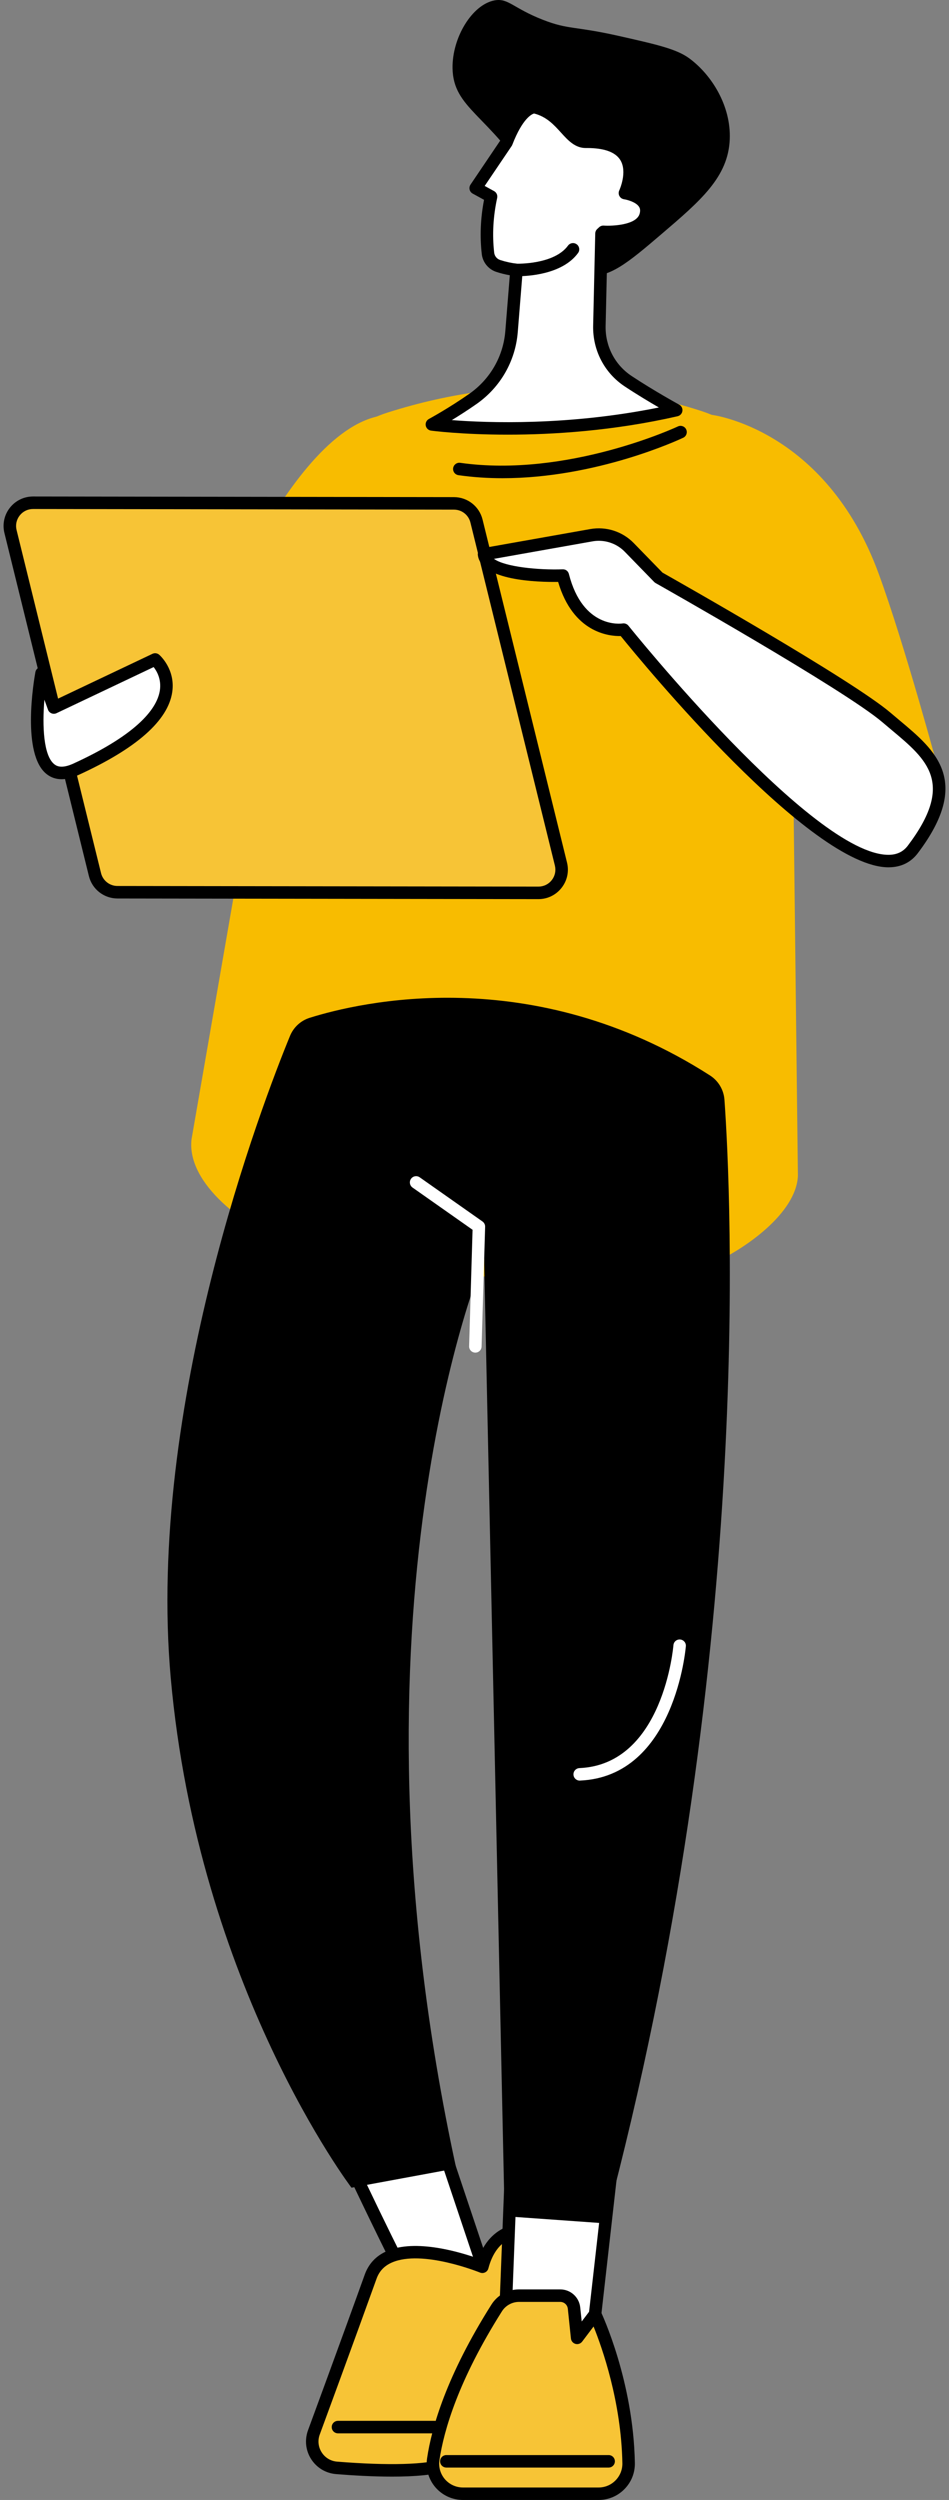 <svg xmlns="http://www.w3.org/2000/svg" width="133" height="350" viewBox="0 0 133 350" fill="none"><rect x="0" y="0" width="133" height="350" fill="#808080" stroke="none"/><path d="M82.172 38.447C85.176 39.197 88.113 36.691 92.671 32.803C98.21 28.078 102.07 24.783 102.274 19.479C102.455 14.823 99.747 10.496 96.626 8.188C94.835 6.863 92.12 6.249 86.69 5.025C80.473 3.627 79.674 4.178 76.073 2.767C71.879 1.126 71.224 -0.306 69.296 0.057C66.176 0.647 63.361 5.247 63.423 9.542C63.507 15.223 68.564 16.077 74.265 25.349C79.033 33.102 78.605 37.559 82.172 38.447Z" fill="black"></path><path d="M98.363 57.566C88.22 54.257 72.766 51.885 54.293 57.767C47.557 59.91 42.724 65.838 41.894 72.859L26.846 159.481C26.101 165.78 34.519 171.903 40.452 174.15C46.648 176.499 56.013 178.718 69.275 178.718C83.494 178.718 93.826 179.542 99.592 177.017C104.379 174.923 111.582 169.853 111.825 164.635L110.781 75.597C111.156 67.479 106.089 60.088 98.363 57.566Z" fill="#F8BC00"></path><path d="M27.302 94.79C27.302 94.79 39.317 61.523 52.786 58.325L45.937 105.462L27.302 94.79Z" fill="#F8BC00"></path><path d="M131.63 108.209C131.63 108.209 126.825 90.344 123.138 80.297C115.683 59.991 99.735 58.077 99.735 58.077V108.063L131.63 108.209Z" fill="#F8BC00"></path><path d="M70.421 66.95C83.619 66.95 95.192 61.548 95.75 61.285C96.187 61.079 96.375 60.558 96.166 60.118C95.96 59.683 95.437 59.498 95.002 59.704C94.849 59.776 79.513 66.922 64.498 64.795C64.023 64.726 63.577 65.059 63.507 65.538C63.44 66.017 63.773 66.459 64.253 66.526C66.324 66.82 68.391 66.95 70.421 66.95Z" fill="black"></path><path d="M75.453 125.002L16.46 124.912C14.965 124.91 13.664 123.891 13.308 122.438L1.473 74.415C0.966 72.364 2.522 70.381 4.635 70.386L63.627 70.474C65.123 70.476 66.423 71.496 66.782 72.95L78.617 120.971C79.121 123.024 77.568 125.007 75.453 125.002Z" fill="#F7C436"></path><path d="M4.63 71.26C4.632 71.26 4.632 71.26 4.635 71.26L63.627 71.349C64.722 71.351 65.669 72.094 65.93 73.16L77.767 121.182C77.943 121.897 77.783 122.639 77.33 123.218C76.876 123.799 76.193 124.127 75.46 124.127C75.457 124.127 75.455 124.127 75.455 124.127L16.462 124.039C15.368 124.037 14.419 123.292 14.157 122.228L2.323 74.206C2.144 73.491 2.306 72.751 2.76 72.17C3.214 71.591 3.896 71.26 4.63 71.26ZM75.46 125.879C76.735 125.879 77.918 125.303 78.704 124.296C79.494 123.292 79.772 122.005 79.466 120.763L67.629 72.739C67.175 70.895 65.53 69.604 63.63 69.599L4.637 69.509C4.635 69.509 4.632 69.509 4.63 69.509C3.355 69.509 2.172 70.085 1.383 71.089C0.593 72.094 0.316 73.385 0.621 74.625L12.458 122.649C12.912 124.493 14.557 125.784 16.458 125.789L75.45 125.879C75.455 125.879 75.457 125.879 75.46 125.879Z" fill="black"></path><path d="M5.82 94.251L7.545 99.057L21.74 92.325C21.74 92.325 29.531 99.089 10.609 107.714C2.726 111.307 5.82 94.251 5.82 94.251Z" fill="white"></path><path d="M21.534 93.39C21.979 93.959 22.641 95.102 22.405 96.657C22.055 98.969 19.662 102.625 10.248 106.918C8.522 107.702 7.843 107.177 7.621 107.001C6.094 105.812 5.913 101.66 6.221 97.958L6.723 99.351C6.804 99.582 6.982 99.772 7.212 99.865C7.438 99.959 7.695 99.955 7.92 99.848L21.534 93.39ZM8.633 109.091C9.343 109.091 10.126 108.894 10.973 108.51C19.132 104.791 23.562 100.878 24.141 96.879C24.601 93.693 22.407 91.747 22.314 91.666C22.05 91.437 21.68 91.386 21.365 91.536L8.043 97.854L6.642 93.957C6.51 93.584 6.142 93.348 5.749 93.38C5.353 93.413 5.029 93.707 4.959 94.093C4.747 95.264 2.987 105.613 6.547 108.385C7.151 108.855 7.85 109.091 8.633 109.091Z" fill="black"></path><path d="M92.31 80.868C92.31 80.868 118.803 95.792 124.265 100.473C129.73 105.154 135.656 108.709 127.929 118.916C120.203 129.123 87.391 88.146 87.391 88.146C87.391 88.146 81.075 89.18 78.883 80.577C78.883 80.577 68.219 80.942 67.838 77.596L82.88 74.93C84.825 74.586 86.815 75.227 88.192 76.643L92.31 80.868Z" fill="white"></path><path d="M83.924 75.713C85.282 75.713 86.597 76.259 87.567 77.252L91.682 81.478C91.74 81.538 91.805 81.589 91.879 81.63C92.143 81.778 118.36 96.565 123.696 101.138C124.122 101.503 124.55 101.86 124.973 102.214C129.936 106.361 133.857 109.635 127.232 118.389C126.589 119.238 125.723 119.66 124.584 119.676C124.561 119.676 124.536 119.676 124.513 119.676C113.882 119.678 88.331 87.92 88.074 87.598C87.875 87.353 87.56 87.23 87.25 87.284C87.025 87.316 81.686 88.038 79.73 80.362C79.63 79.966 79.285 79.684 78.852 79.705C75.404 79.821 70.77 79.36 69.226 78.24L83.033 75.792C83.329 75.739 83.627 75.713 83.924 75.713ZM124.522 121.425C124.552 121.425 124.58 121.425 124.608 121.423C126.297 121.402 127.651 120.736 128.628 119.447C136.259 109.362 131.093 105.046 126.096 100.872C125.677 100.522 125.256 100.168 124.834 99.809C119.492 95.23 94.96 81.362 92.849 80.17L88.819 76.033C87.238 74.408 84.958 73.677 82.727 74.07L67.684 76.736C67.228 76.819 66.916 77.238 66.967 77.694C67.379 81.29 75.344 81.512 78.221 81.468C80.325 88.589 85.345 89.084 86.993 89.047C90.016 92.782 113.565 121.423 124.522 121.425Z" fill="black"></path><path d="M60.829 296.907L69.613 323.111C69.613 323.111 60.045 322.294 59.128 322.475C58.214 322.653 47.023 298.577 47.023 298.577L60.829 296.907Z" fill="white"></path><path d="M59.005 321.606C58.991 321.609 58.974 321.611 58.961 321.616C58.977 321.611 58.991 321.609 59.005 321.606ZM60.224 297.86L68.36 322.129C65.682 321.907 61.053 321.558 59.435 321.583C58.044 319.72 52.172 307.542 48.323 299.297L60.224 297.86ZM69.612 323.985C69.881 323.985 70.133 323.865 70.3 323.652C70.483 323.418 70.536 323.113 70.441 322.833L61.657 296.628C61.525 296.235 61.139 295.987 60.722 296.038L46.915 297.707C46.638 297.741 46.392 297.906 46.256 298.151C46.121 298.394 46.11 298.69 46.228 298.942C46.256 299.005 49.061 305.038 51.945 310.973C58.063 323.573 58.449 323.497 59.296 323.333C59.91 323.247 64.988 323.594 69.538 323.983C69.564 323.985 69.587 323.985 69.612 323.985Z" fill="black"></path><path d="M67.601 317.353C67.601 317.353 54.389 311.936 51.945 318.735C48.839 327.378 43.98 340.565 43.98 340.565C43.154 342.861 44.737 345.309 47.17 345.504C51.998 345.892 59.199 346.207 62.555 345.032C67.851 343.173 76.637 326.41 76.637 326.41L73.929 312.154C73.929 312.154 69.138 311.478 67.601 317.353Z" fill="#F7C436"></path><path d="M75.723 326.274C73.196 331.044 66.266 342.804 62.266 344.204C59.817 345.062 54.482 345.212 47.24 344.632C46.356 344.562 45.571 344.092 45.09 343.347C44.608 342.602 44.504 341.695 44.803 340.862C44.851 340.737 49.696 327.577 52.769 319.031C53.149 317.974 53.846 317.233 54.901 316.766C59.151 314.875 67.187 318.129 67.27 318.161C67.502 318.256 67.766 318.249 67.993 318.133C68.217 318.025 68.384 317.816 68.446 317.573C69.474 313.653 72.025 313.059 73.201 313.003L75.723 326.274ZM54.947 346.73C58.072 346.73 60.986 346.506 62.845 345.856C68.31 343.94 76.499 328.565 77.415 326.82C77.506 326.644 77.536 326.443 77.499 326.251L74.788 311.99C74.721 311.622 74.425 311.339 74.052 311.286C73.999 311.279 69.009 310.647 67.039 316.206C64.678 315.357 58.241 313.366 54.188 315.167C52.695 315.829 51.665 316.932 51.121 318.439C48.052 326.98 43.208 340.131 43.159 340.263C42.673 341.621 42.84 343.088 43.617 344.294C44.398 345.502 45.666 346.261 47.101 346.376C49.522 346.573 52.309 346.73 54.947 346.73Z" fill="black"></path><path d="M47.365 340.67H60.933C61.417 340.67 61.808 340.279 61.808 339.796C61.808 339.312 61.417 338.921 60.933 338.921H47.365C46.881 338.921 46.49 339.312 46.49 339.796C46.49 340.279 46.881 340.67 47.365 340.67Z" fill="black"></path><path d="M85.736 303.344L82.753 329.706L70.745 326.41L71.668 302.661L85.736 303.344Z" fill="white"></path><path d="M84.764 304.174L81.998 328.592L71.645 325.753L72.508 303.577L84.764 304.174ZM82.753 330.58C82.926 330.58 83.098 330.529 83.243 330.43C83.454 330.286 83.593 330.06 83.621 329.803L86.607 303.441C86.634 303.2 86.56 302.962 86.405 302.779C86.248 302.594 86.021 302.483 85.78 302.471L71.712 301.789C71.481 301.777 71.251 301.858 71.078 302.018C70.907 302.173 70.805 302.395 70.796 302.629L69.87 326.378C69.856 326.783 70.122 327.148 70.513 327.255L82.521 330.548C82.598 330.569 82.676 330.58 82.753 330.58Z" fill="black"></path><path d="M83.885 349.125H64.886C62.315 349.125 60.34 346.846 60.718 344.305C61.352 340.015 63.417 332.899 69.613 323.111C70.289 322.044 71.471 321.394 72.735 321.394H78.512C79.51 321.394 80.346 322.146 80.45 323.138L80.885 327.306L83.401 323.983C83.401 323.983 87.891 333.438 88.102 344.84C88.144 347.193 86.241 349.125 83.885 349.125Z" fill="#F7C436"></path><path d="M83.188 325.712C84.394 328.695 87.067 336.252 87.225 344.854C87.241 345.756 86.903 346.605 86.271 347.251C85.637 347.897 84.79 348.253 83.885 348.253H64.887C63.912 348.253 62.991 347.83 62.354 347.096C61.722 346.36 61.44 345.391 61.584 344.435C62.199 340.267 64.22 333.267 70.351 323.578C70.865 322.771 71.777 322.268 72.735 322.268H78.513C79.064 322.268 79.522 322.68 79.58 323.229L80.015 327.396C80.052 327.75 80.304 328.051 80.651 328.148C80.996 328.243 81.367 328.118 81.584 327.834L83.188 325.712ZM64.887 350H83.885C85.262 350 86.554 349.461 87.519 348.475C88.484 347.494 89 346.198 88.975 344.821C88.764 333.367 84.378 324.002 84.19 323.608C84.058 323.333 83.795 323.145 83.491 323.113C83.186 323.083 82.887 323.21 82.704 323.456L81.526 325.011L81.318 323.046C81.168 321.604 79.962 320.519 78.513 320.519H72.735C71.159 320.519 69.717 321.313 68.875 322.643C62.579 332.591 60.493 339.844 59.852 344.178C59.635 345.638 60.065 347.119 61.03 348.237C61.998 349.357 63.403 350 64.887 350Z" fill="black"></path><path d="M62.556 345.462H85.299C85.783 345.462 86.174 345.069 86.174 344.588C86.174 344.104 85.783 343.713 85.299 343.713H62.556C62.072 343.713 61.681 344.104 61.681 344.588C61.681 345.069 62.072 345.462 62.556 345.462Z" fill="black"></path><path d="M40.641 145.037C41.14 143.82 42.145 142.89 43.4 142.496C50.346 140.316 74.568 134.575 99.501 150.563C100.679 151.315 101.431 152.581 101.531 153.974C102.431 166.641 105.794 232.865 84.84 311.274L70.723 310.27L67.846 176.203C67.846 176.203 46.938 225.351 63.939 303.571L49.26 306.28C49.26 306.28 27.774 278.04 23.927 234.88C20.524 196.703 36.831 154.31 40.641 145.037Z" fill="black"></path><path d="M81.244 249.286C81.255 249.286 81.269 249.283 81.281 249.283C94.606 248.709 96.108 230.648 96.122 230.465C96.159 229.986 95.798 229.567 95.316 229.53C94.828 229.493 94.414 229.854 94.379 230.336C94.365 230.505 92.976 247.029 81.207 247.536C80.723 247.557 80.348 247.964 80.369 248.448C80.389 248.92 80.778 249.286 81.244 249.286Z" fill="white"></path><path d="M66.62 189.37C67.09 189.37 67.479 188.997 67.493 188.523L67.99 171.751C68 171.459 67.858 171.181 67.62 171.01L58.82 164.825C58.424 164.547 57.878 164.642 57.6 165.038C57.322 165.431 57.419 165.979 57.813 166.257L66.229 172.172L65.745 188.47C65.729 188.953 66.111 189.356 66.592 189.37C66.602 189.37 66.611 189.37 66.62 189.37Z" fill="white"></path><path d="M88.037 53.373C85.445 51.656 83.931 48.715 84.001 45.605L84.297 32.7C84.385 32.619 84.473 32.535 84.558 32.457C84.558 32.457 89.729 32.801 90.481 30.168C91.236 27.535 87.579 27.03 87.579 27.03C87.579 27.03 91.032 19.766 82.1 19.85C79.7 19.87 78.844 15.895 74.906 15.004C74.906 15.004 72.96 14.84 70.986 19.942L66.664 26.338L68.824 27.521C68.294 29.955 68.062 32.637 68.388 35.477C68.483 36.298 69.046 36.983 69.833 37.237C70.481 37.45 71.356 37.67 72.388 37.791L71.691 46.429C71.386 50.208 69.402 53.653 66.298 55.833C63.296 57.937 60.528 59.422 60.528 59.422C60.528 59.422 76.457 61.6 94.768 57.423C94.768 57.423 91.231 55.486 88.037 53.373Z" fill="white"></path><path d="M92.34 57.048C79.635 59.623 68.299 59.202 63.322 58.816C64.315 58.212 65.535 57.437 66.801 56.55C70.139 54.209 72.238 50.545 72.564 46.498L73.259 37.862C73.298 37.392 72.958 36.976 72.488 36.922C71.671 36.828 70.868 36.654 70.102 36.404C69.643 36.256 69.315 35.856 69.259 35.377C68.972 32.88 69.113 30.3 69.678 27.708C69.761 27.328 69.583 26.94 69.245 26.755L67.928 26.032L71.713 20.435C71.75 20.379 71.78 20.319 71.803 20.259C73.252 16.515 74.569 15.966 74.847 15.89C76.592 16.33 77.624 17.466 78.624 18.567C79.585 19.627 80.58 20.724 82.08 20.724C82.142 20.724 82.198 20.722 82.258 20.722C84.644 20.722 86.209 21.277 86.91 22.367C87.991 24.049 86.799 26.632 86.79 26.655C86.67 26.91 86.679 27.203 86.811 27.444C86.945 27.692 87.183 27.858 87.461 27.898C87.864 27.956 89.118 28.273 89.554 28.946C89.665 29.115 89.792 29.402 89.642 29.927C89.186 31.521 85.776 31.66 84.617 31.584C84.376 31.565 84.135 31.653 83.957 31.822L83.705 32.056C83.529 32.218 83.427 32.443 83.422 32.681L83.128 45.586C83.05 49.03 84.704 52.216 87.556 54.102C89.234 55.215 91.021 56.284 92.34 57.048ZM71.157 60.852C77.469 60.852 85.957 60.331 94.965 58.274C95.319 58.193 95.585 57.902 95.636 57.543C95.687 57.182 95.509 56.828 95.19 56.654C95.155 56.634 91.646 54.713 88.521 52.642C86.174 51.089 84.813 48.467 84.876 45.626L85.158 33.35C86.758 33.364 90.558 33.088 91.324 30.408C91.577 29.522 91.472 28.684 91.019 27.988C90.459 27.127 89.491 26.66 88.741 26.414C89.109 25.209 89.473 23.131 88.389 21.432C87.327 19.773 85.221 18.951 82.091 18.975C81.383 18.993 80.811 18.378 79.918 17.392C78.825 16.186 77.464 14.687 75.099 14.152C75.062 14.143 75.02 14.138 74.981 14.131C74.55 14.099 72.3 14.187 70.206 19.535L65.94 25.85C65.803 26.053 65.757 26.303 65.815 26.544C65.873 26.782 66.028 26.986 66.246 27.104L67.838 27.976C67.34 30.543 67.236 33.095 67.521 35.578C67.655 36.733 68.456 37.709 69.565 38.07C70.176 38.267 70.808 38.424 71.449 38.538L70.819 46.359C70.537 49.883 68.704 53.075 65.796 55.116C62.876 57.163 60.142 58.638 60.114 58.654C59.781 58.832 59.6 59.205 59.667 59.577C59.734 59.952 60.035 60.239 60.41 60.288C60.491 60.301 64.676 60.852 71.157 60.852Z" fill="black"></path><path d="M72.388 37.79C72.388 37.79 78.054 37.991 80.306 34.907L72.388 37.79Z" fill="white"></path><path d="M72.617 38.669C73.826 38.669 78.784 38.477 81.013 35.421C81.297 35.034 81.212 34.486 80.823 34.201C80.431 33.914 79.885 34 79.601 34.391C77.652 37.057 72.472 36.918 72.416 36.918C71.96 36.897 71.529 37.279 71.513 37.76C71.497 38.244 71.874 38.649 72.356 38.665C72.384 38.667 72.474 38.669 72.617 38.669Z" fill="black"></path></svg>